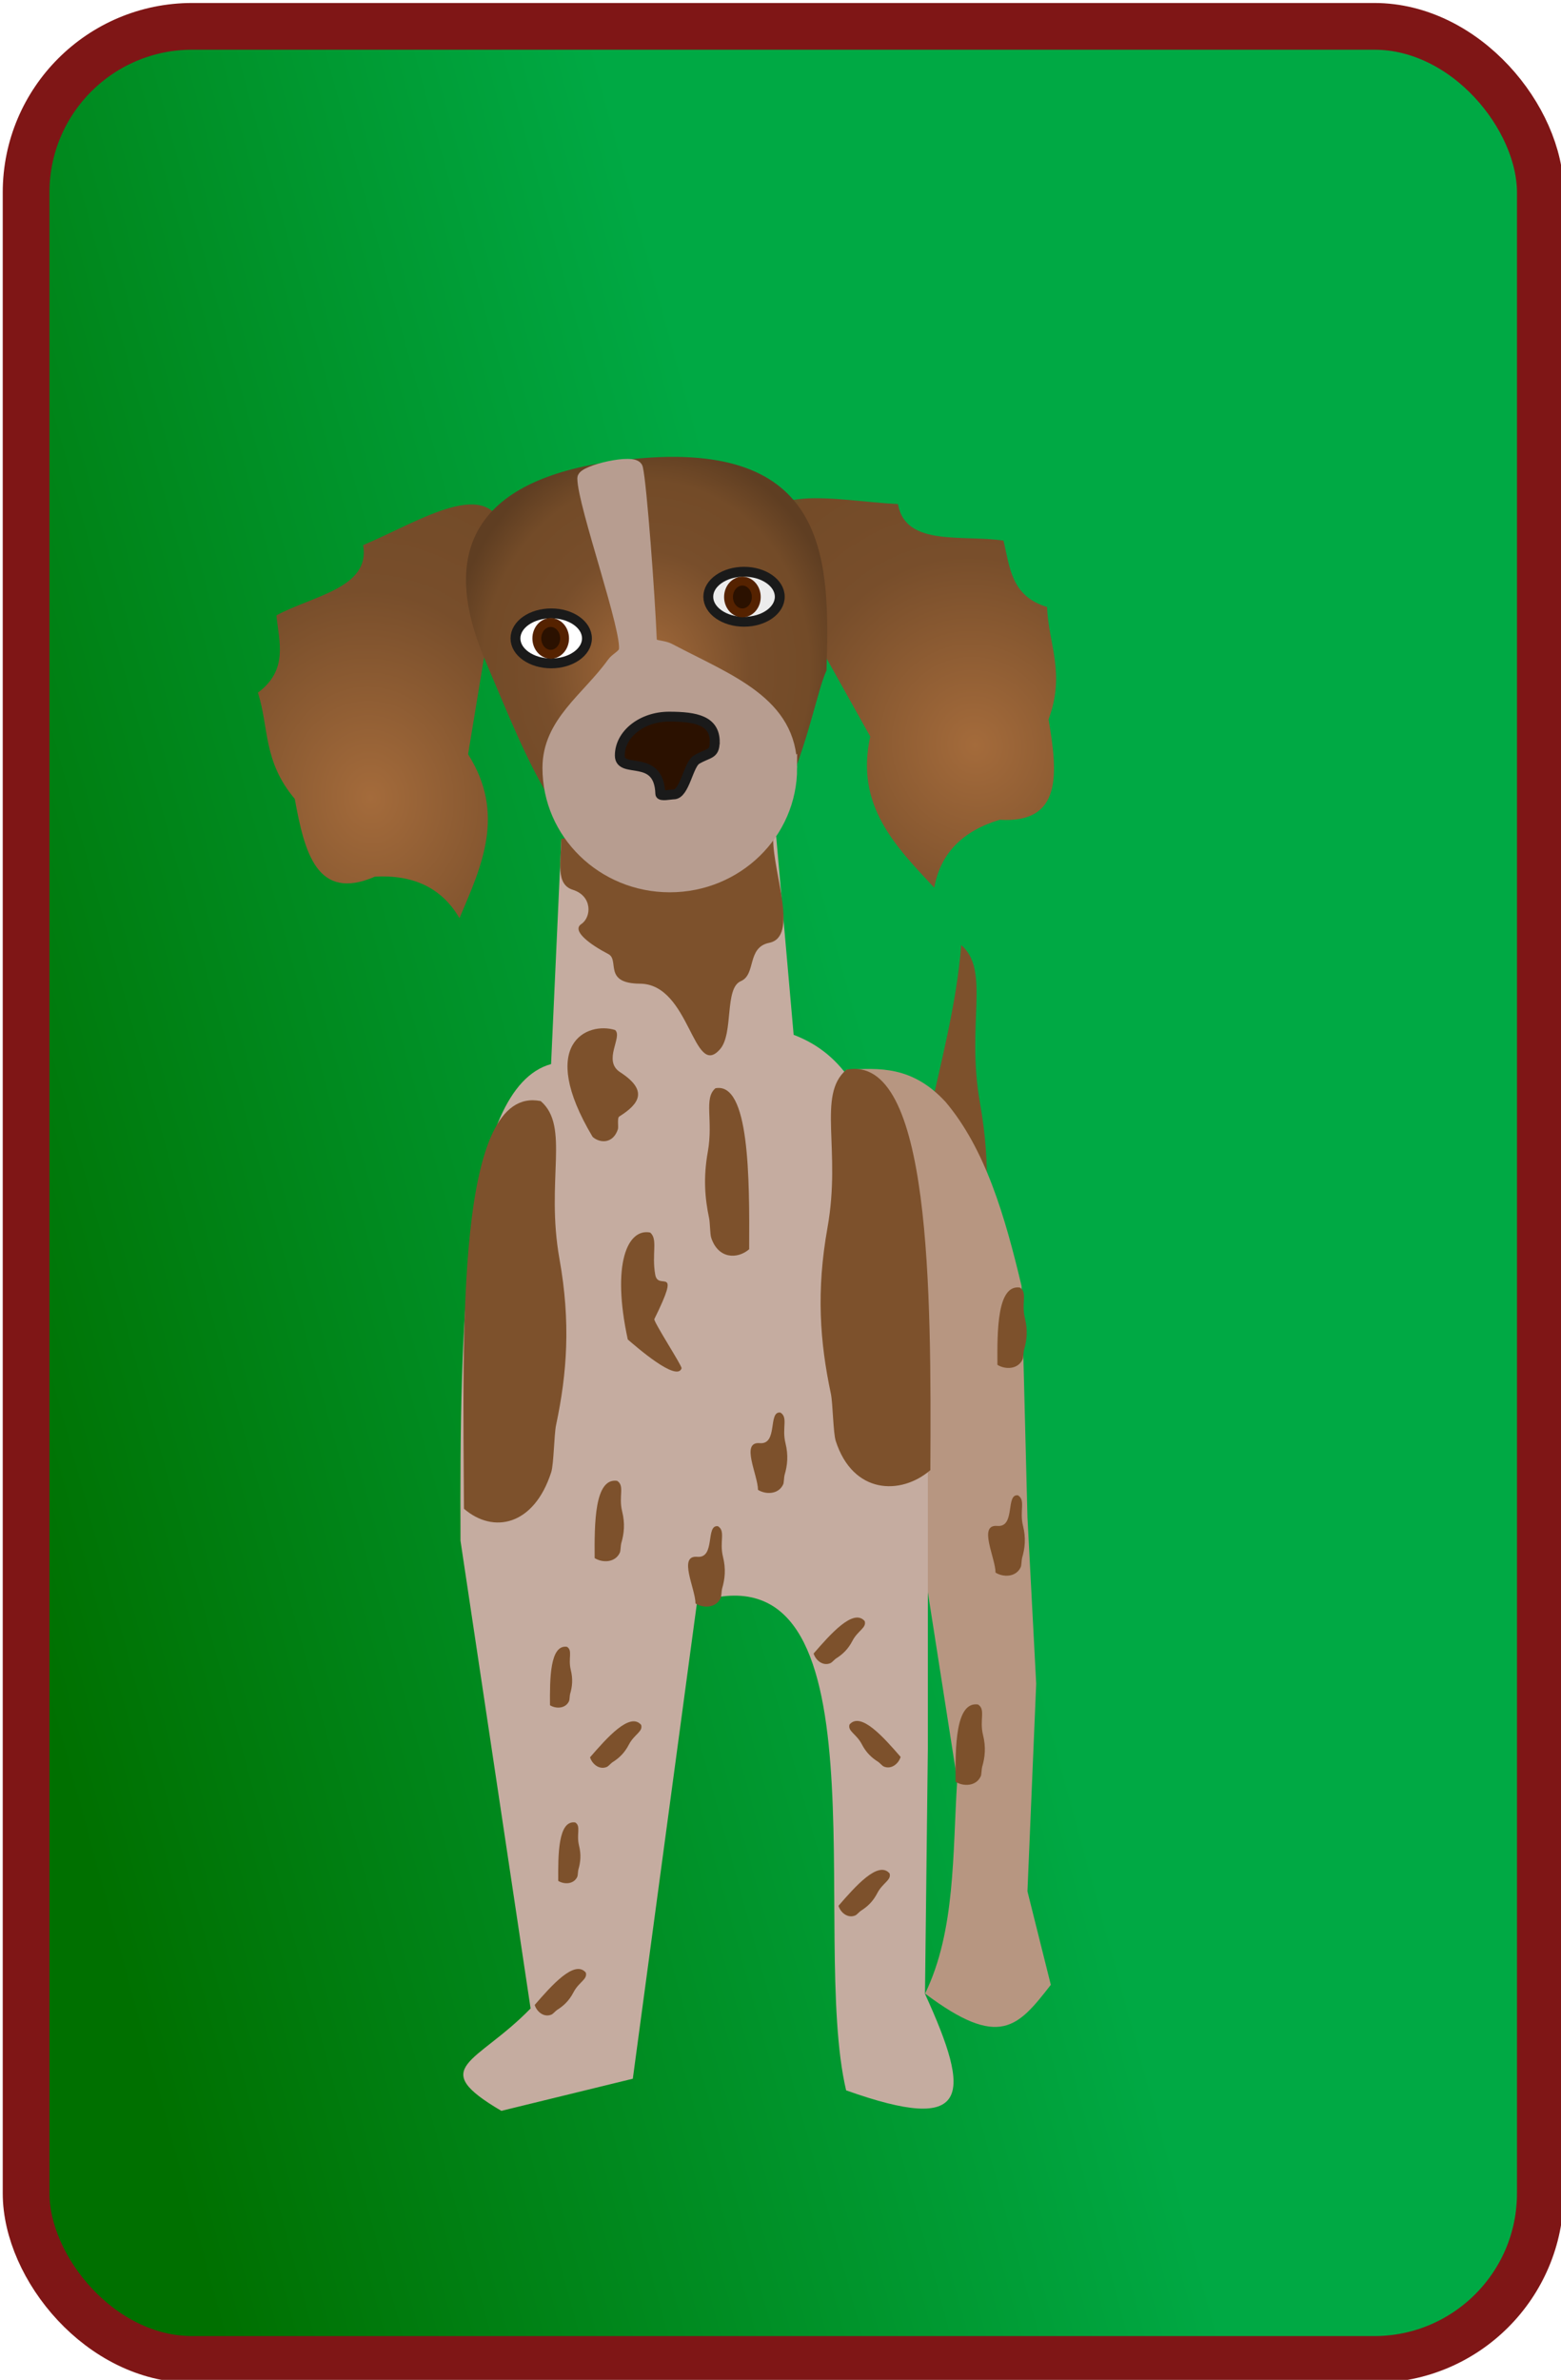 <?xml version="1.0" encoding="UTF-8" standalone="no"?>
<!-- Created with Inkscape (http://www.inkscape.org/) -->

<svg
   width="133.608"
   height="203.608"
   viewBox="0 0 35.351 53.871"
   version="1.1"
   id="svg5"
   inkscape:version="1.3 (0e150ed6c4, 2023-07-21)"
   sodipodi:docname="carteChien.svg"
   xmlns:inkscape="http://www.inkscape.org/namespaces/inkscape"
   xmlns:sodipodi="http://sodipodi.sourceforge.net/DTD/sodipodi-0.dtd"
   xmlns:xlink="http://www.w3.org/1999/xlink"
   xmlns="http://www.w3.org/2000/svg"
   xmlns:svg="http://www.w3.org/2000/svg"
   xmlns:rdf="http://www.w3.org/1999/02/22-rdf-syntax-ns#"
   xmlns:cc="http://creativecommons.org/ns#"
   xmlns:dc="http://purl.org/dc/elements/1.1/">
  <title
     id="title1">jeu_memory</title>
  <sodipodi:namedview
     id="namedview7"
     pagecolor="#ffffff"
     bordercolor="#666666"
     borderopacity="1.0"
     inkscape:pageshadow="2"
     inkscape:pageopacity="0.0"
     inkscape:pagecheckerboard="0"
     inkscape:document-units="px"
     showgrid="false"
     units="px"
     inkscape:zoom="1.9704154"
     inkscape:cx="164.43233"
     inkscape:cy="167.73113"
     inkscape:window-width="1920"
     inkscape:window-height="1046"
     inkscape:window-x="-11"
     inkscape:window-y="-11"
     inkscape:window-maximized="1"
     inkscape:current-layer="svg5"
     inkscape:showpageshadow="2"
     inkscape:deskcolor="#d1d1d1" />
  <defs
     id="defs2">
    <linearGradient
       id="linearGradient4980">
      <stop
         offset="0"
         id="stop4982"
         style="stop-color:#007000;stop-opacity:1" />
      <stop
         offset="1"
         id="stop4984"
         style="stop-color:#00a944;stop-opacity:1" />
    </linearGradient>
    <radialGradient
       inkscape:collect="always"
       xlink:href="#linearGradient54492"
       id="radialGradient85471"
       gradientUnits="userSpaceOnUse"
       gradientTransform="matrix(-2.644,0.254,0.296,3.078,140.193,-55.786)"
       cx="41.503"
       cy="21.946"
       fx="41.503"
       fy="21.946"
       r="1.022" />
    <linearGradient
       inkscape:collect="always"
       id="linearGradient54492">
      <stop
         style="stop-color:#a46b3b;stop-opacity:1"
         offset="0"
         id="stop54482" />
      <stop
         style="stop-color:#784e2b;stop-opacity:1;"
         offset="0.524"
         id="stop54484" />
      <stop
         style="stop-color:#754c29;stop-opacity:1;"
         offset="0.69"
         id="stop54486" />
      <stop
         style="stop-color:#734b28;stop-opacity:1;"
         offset="0.828"
         id="stop54488" />
      <stop
         style="stop-color:#5f3e22;stop-opacity:0"
         offset="1"
         id="stop54490" />
    </linearGradient>
    <radialGradient
       inkscape:collect="always"
       xlink:href="#linearGradient54492"
       id="radialGradient85473"
       gradientUnits="userSpaceOnUse"
       gradientTransform="matrix(2.512,-0.862,0.919,2.678,-82.629,-1.108)"
       cx="41.503"
       cy="21.946"
       fx="41.503"
       fy="21.946"
       r="1.022" />
    <radialGradient
       inkscape:collect="always"
       xlink:href="#linearGradient52963"
       id="radialGradient85475"
       gradientUnits="userSpaceOnUse"
       gradientTransform="matrix(1,0.029,-0.035,1.155,0.752,-4.37)"
       cx="39.151"
       cy="21.234"
       fx="39.151"
       fy="21.234"
       r="1.581" />
    <linearGradient
       inkscape:collect="always"
       id="linearGradient52963">
      <stop
         style="stop-color:#a46b3b;stop-opacity:1"
         offset="0"
         id="stop52959" />
      <stop
         style="stop-color:#784e2b;stop-opacity:1;"
         offset="0.524"
         id="stop53351" />
      <stop
         style="stop-color:#754c29;stop-opacity:1;"
         offset="0.69"
         id="stop53993" />
      <stop
         style="stop-color:#734b28;stop-opacity:1;"
         offset="0.828"
         id="stop54123" />
      <stop
         style="stop-color:#5f3e22;stop-opacity:1"
         offset="1"
         id="stop52961" />
    </linearGradient>
    <filter
       inkscape:collect="always"
       style="color-interpolation-filters:sRGB"
       id="filter83678"
       x="-0.06"
       y="-0.059"
       width="1.121"
       height="1.118">
      <feGaussianBlur
         inkscape:collect="always"
         stdDeviation="0.045"
         id="feGaussianBlur83680" />
    </filter>
    <filter
       inkscape:collect="always"
       style="color-interpolation-filters:sRGB"
       id="filter83762"
       x="-0.122"
       y="-0.03"
       width="1.245"
       height="1.06">
      <feGaussianBlur
         inkscape:collect="always"
         stdDeviation="0.042"
         id="feGaussianBlur83764" />
    </filter>
    <filter
       inkscape:collect="always"
       style="color-interpolation-filters:sRGB"
       id="filter83766"
       x="-0.115"
       y="-0.03"
       width="1.23"
       height="1.061">
      <feGaussianBlur
         inkscape:collect="always"
         stdDeviation="0.042"
         id="feGaussianBlur83768" />
    </filter>
    <linearGradient
       gradientTransform="matrix(0.033,0,0,0.136,0.061,-47.56)"
       y2="373.821"
       x2="411.517"
       y1="716.949"
       x1="107.493"
       gradientUnits="userSpaceOnUse"
       id="linearGradient4459"
       xlink:href="#linearGradient4980"
       inkscape:collect="always" />
  </defs>
  <g
     inkscape:label="fond"
     inkscape:groupmode="layer"
     id="layer1"
     transform="translate(0.478,-0.13)"
     style="display:inline">
    <rect
       style="display:inline;fill:url(#linearGradient4459);fill-opacity:1;fill-rule:evenodd;stroke:#7f1616;stroke-width:1.058;stroke-dasharray:none;stroke-opacity:1"
       id="rect4978"
       width="34.292"
       height="52.813"
       x="0.113"
       y="0.726"
       ry="3.76" />
  </g>
  <g
     inkscape:groupmode="layer"
     id="layer4"
     inkscape:label="chien"
     transform="translate(0.478,-0.13)"
     style="display:inline">
    <g
       id="g85469"
       transform="matrix(2.83,0,0,2.83,-96.67,-44.946)">
      <path
         id="path85376"
         style="fill:#7d512c;fill-opacity:1;stroke-width:0.184"
         d="m 41.682,23.487 c 0.236,0.203 0.038,0.635 0.15,1.262 0.091,0.508 0.061,0.915 -0.027,1.329 -0.016,0.076 -0.018,0.312 -0.039,0.378 -0.138,0.427 -0.369,0.565 -0.605,0.362 0.006,-1.398 0.448,-2.391 0.521,-3.331 z"
         sodipodi:nodetypes="cssscc" />
      <path
         style="fill:#b79681;fill-opacity:1;stroke:none;stroke-width:0.265px;stroke-linecap:butt;stroke-linejoin:miter;stroke-opacity:1"
         d="m 40.762,24.485 c 0.265,-0.016 0.53,-0.031 0.795,0.257 0.318,0.376 0.475,0.913 0.608,1.473 l 0.047,1.848 0.07,1.333 -0.07,1.66 0.187,0.748 c -0.263,0.337 -0.409,0.518 -1.006,0.07 0.245,-0.505 0.219,-1.119 0.257,-1.707 z"
         id="path85378"
         sodipodi:nodetypes="cccccccccc" />
      <path
         style="fill:url(#radialGradient85471);fill-opacity:1;stroke:none;stroke-width:0.065;stroke-linecap:butt;stroke-linejoin:miter;stroke-miterlimit:4;stroke-dasharray:none;stroke-opacity:1"
         d="m 38.027,20.193 c -0.112,-0.474 -0.668,-0.101 -1.131,0.095 0.061,0.344 -0.406,0.405 -0.694,0.562 0.022,0.215 0.096,0.436 -0.148,0.618 0.09,0.282 0.04,0.547 0.295,0.85 0.078,0.429 0.177,0.823 0.641,0.622 0.302,-0.017 0.533,0.085 0.677,0.332 0.178,-0.418 0.372,-0.833 0.069,-1.311 z"
         id="path85380"
         sodipodi:nodetypes="ccccccccc"
         inkscape:transform-center-x="1.0953002"
         inkscape:transform-center-y="1.5851895" />
      <path
         style="fill:url(#radialGradient85473);fill-opacity:1;stroke:none;stroke-width:0.065;stroke-linecap:butt;stroke-linejoin:miter;stroke-miterlimit:4;stroke-dasharray:none;stroke-opacity:1"
         d="m 40.08,20.256 c -0.055,-0.484 0.594,-0.323 1.096,-0.296 0.059,0.344 0.52,0.242 0.844,0.292 0.052,0.209 0.058,0.443 0.349,0.531 0.011,0.296 0.149,0.528 0.012,0.899 0.073,0.43 0.114,0.834 -0.391,0.803 -0.29,0.087 -0.473,0.262 -0.524,0.543 C 41.156,22.696 40.832,22.371 40.954,21.819 Z"
         id="path85382"
         sodipodi:nodetypes="ccccccccc"
         inkscape:transform-center-x="-1.3360902"
         inkscape:transform-center-y="1.3292837" />
      <path
         id="path85384"
         style="fill:url(#radialGradient85475);fill-opacity:1;stroke:none;stroke-width:0.255;stroke-opacity:1"
         d="m 40.603,21.293 c -0.145,0.31 -0.303,1.747 -1.309,1.688 -0.752,-0.044 -1.076,-0.964 -1.419,-1.766 -0.431,-1.007 0.046,-1.528 1.26,-1.623 1.501,-0.118 1.495,0.84 1.469,1.701 z"
         sodipodi:nodetypes="cscsc" />
      <ellipse
         style="fill:#ffffff;fill-opacity:1;stroke:#1a1a1a;stroke-width:0.079;stroke-miterlimit:4;stroke-dasharray:none;stroke-opacity:1"
         id="ellipse85386"
         cx="38.401"
         cy="21.034"
         rx="0.286"
         ry="0.2" />
      <ellipse
         style="fill:#ececec;fill-opacity:1;stroke:#1a1a1a;stroke-width:0.079;stroke-miterlimit:4;stroke-dasharray:none;stroke-opacity:1"
         id="ellipse85388"
         cx="39.944"
         cy="20.701"
         rx="0.286"
         ry="0.2" />
      <path
         style="fill:#c5aca0;fill-opacity:1;stroke:none;stroke-width:0.265px;stroke-linecap:butt;stroke-linejoin:miter;stroke-opacity:1"
         d="m 38.482,22.638 -0.082,1.801 c -0.695,0.191 -0.732,2.046 -0.725,3.812 l 0.561,3.742 c -0.434,0.446 -0.834,0.466 -0.234,0.819 l 1.052,-0.257 0.514,-3.812 c 1.551,-0.494 0.898,2.657 1.193,3.905 0.997,0.355 1.007,0.05 0.631,-0.772 l 0.023,-1.964 10e-7,-3.52 C 40.997,25.689 41.185,24.525 40.341,24.205 l -0.14,-1.59 c -0.456,0.595 -1.01,0.126 -1.719,0.023 z"
         id="path85390"
         sodipodi:nodetypes="ccccccccccccccc" />
      <path
         id="path85392"
         style="fill:#7d512c;fill-opacity:1;stroke-width:0.219;filter:url(#filter83678)"
         d="m 40.177,22.638 c 0,0.279 0.206,0.783 -0.031,0.831 -0.182,0.037 -0.103,0.254 -0.228,0.307 -0.132,0.056 -0.056,0.416 -0.165,0.543 -0.216,0.25 -0.239,-0.52 -0.641,-0.523 -0.299,-0.002 -0.161,-0.189 -0.254,-0.237 -0.148,-0.077 -0.296,-0.187 -0.216,-0.24 0.082,-0.055 0.09,-0.224 -0.068,-0.274 -0.141,-0.044 -0.093,-0.226 -0.093,-0.407 0.675,-0.137 1.213,-0.104 1.695,0 z"
         sodipodi:nodetypes="cssssssscc" />
      <path
         id="path85394"
         style="fill:#b79d90;fill-opacity:1;stroke:#b79d90;stroke-width:0.094;stroke-opacity:1"
         d="m 40.322,22.07 c 0,0.524 -0.435,0.948 -0.972,0.948 -0.537,0 -0.972,-0.424 -0.972,-0.948 0,-0.362 0.313,-0.556 0.515,-0.837 0.029,-0.041 0.083,-0.059 0.095,-0.1 0.039,-0.136 -0.33,-1.169 -0.331,-1.38 -2.11e-4,-0.058 0.413,-0.155 0.431,-0.081 0.031,0.131 0.097,1.023 0.111,1.378 0.002,0.057 0.086,0.037 0.151,0.072 0.475,0.25 0.972,0.424 0.972,0.948 z"
         sodipodi:nodetypes="ssssssssss" />
      <path
         id="path85396"
         style="fill:#2b1100;stroke:#1a1a1a;stroke-width:0.079"
         d="m 39.709,21.864 c 0,0.102 -0.049,0.083 -0.145,0.14 -0.066,0.039 -0.095,0.278 -0.183,0.278 -0.024,0 -0.107,0.018 -0.107,-0.005 -0.01,-0.327 -0.324,-0.153 -0.324,-0.306 -1.51e-4,-0.171 0.177,-0.311 0.394,-0.311 0.218,0 0.366,0.032 0.366,0.203 z"
         sodipodi:nodetypes="ssssssss" />
      <ellipse
         style="fill:#2b1100;fill-opacity:1;stroke:#552200;stroke-width:0.071;stroke-miterlimit:4;stroke-dasharray:none;stroke-opacity:1"
         id="ellipse85398"
         cx="38.397"
         cy="21.034"
         rx="0.111"
         ry="0.127" />
      <ellipse
         style="fill:#2b1100;fill-opacity:1;stroke:#552200;stroke-width:0.071;stroke-miterlimit:4;stroke-dasharray:none;stroke-opacity:1"
         id="ellipse85400"
         cx="39.931"
         cy="20.703"
         rx="0.111"
         ry="0.127" />
      <path
         id="path85402"
         style="fill:#7d512c;fill-opacity:1;stroke-width:0.184;filter:url(#filter83762)"
         d="m 38.317,24.735 c 0.236,0.203 0.038,0.635 0.15,1.262 0.091,0.508 0.061,0.915 -0.027,1.329 -0.016,0.076 -0.018,0.312 -0.039,0.378 -0.138,0.427 -0.462,0.495 -0.698,0.292 -0.008,-1.423 -0.065,-3.396 0.614,-3.261 z"
         sodipodi:nodetypes="cssscc" />
      <path
         id="path85404"
         style="fill:#7d512c;fill-opacity:1;stroke-width:0.184;filter:url(#filter83766)"
         d="m 40.762,24.485 c -0.236,0.203 -0.038,0.635 -0.15,1.262 -0.091,0.508 -0.061,0.915 0.027,1.329 0.016,0.076 0.018,0.312 0.039,0.378 0.138,0.427 0.521,0.436 0.757,0.233 0.008,-1.423 0.007,-3.337 -0.673,-3.203 z"
         sodipodi:nodetypes="cssscc" />
      <path
         id="path85406"
         style="fill:#7d512c;fill-opacity:1;stroke-width:0.184;filter:url(#filter83766)"
         d="m 39.489,25.097 c -0.236,0.203 -0.038,0.635 -0.15,1.262 -0.091,0.508 -0.061,0.915 0.027,1.329 0.016,0.076 0.018,0.312 0.039,0.378 0.138,0.427 0.521,0.436 0.757,0.233 0.008,-1.423 0.007,-3.337 -0.673,-3.203 z"
         sodipodi:nodetypes="cssscc"
         transform="matrix(0.402,0,0,0.402,23.84,14.544)" />
      <path
         id="path85408"
         style="fill:#7d512c;fill-opacity:1;stroke-width:0.184;filter:url(#filter83766)"
         d="m 39.489,25.097 c -0.236,0.203 0.384,0.916 -0.15,1.262 -0.835,0.541 -0.595,0.939 0.027,1.329 0.065,0.041 0.018,0.312 0.039,0.378 0.138,0.427 0.521,0.436 0.757,0.233 1.675,-2.804 0.157,-3.462 -0.673,-3.203 z"
         sodipodi:nodetypes="cssscc"
         transform="matrix(-0.267,0,0,0.267,49.456,17.466)" />
      <path
         id="path85410"
         style="fill:#7d512c;fill-opacity:1;stroke-width:0.184;filter:url(#filter83766)"
         d="m 39.489,25.097 c -0.236,0.203 -0.038,0.635 -0.15,1.262 -0.091,0.508 -0.806,-0.357 0.027,1.329 0.034,0.069 -0.837,1.408 -0.816,1.474 0.138,0.427 1.376,-0.66 1.612,-0.863 0.492,-2.271 0.007,-3.338 -0.673,-3.203 z"
         sodipodi:nodetypes="cssscc"
         transform="matrix(-0.267,0,0,0.267,49.737,19.086)" />
      <path
         id="path85412"
         style="fill:#7d512c;fill-opacity:1;stroke-width:0.184;filter:url(#filter83766)"
         d="m 39.489,25.097 c -0.236,0.203 -0.038,0.635 -0.15,1.262 -0.091,0.508 -0.061,0.915 0.027,1.329 0.016,0.076 0.018,0.312 0.039,0.378 0.138,0.427 0.521,0.436 0.757,0.233 0.004,-0.622 0.531,-2.005 -0.051,-1.935 -0.559,0.068 -0.239,-1.344 -0.622,-1.268 z"
         sodipodi:nodetypes="cssscsc"
         transform="matrix(-0.267,0,0,0.193,50.779,22.383)" />
      <path
         id="path85414"
         style="fill:#7d512c;fill-opacity:1;stroke-width:0.184;filter:url(#filter83766)"
         d="m 39.489,25.097 c -0.236,0.203 -0.038,0.635 -0.15,1.262 -0.091,0.508 -0.061,0.915 0.027,1.329 0.016,0.076 0.018,0.312 0.039,0.378 0.138,0.427 0.521,0.436 0.757,0.233 0.008,-1.423 0.007,-3.337 -0.673,-3.203 z"
         sodipodi:nodetypes="cssscc"
         transform="matrix(-0.267,0,0,0.193,49.472,22.929)" />
      <path
         id="path85416"
         style="fill:#7d512c;fill-opacity:1;stroke-width:0.184;filter:url(#filter83766)"
         d="m 39.489,25.097 c -0.236,0.203 -0.038,0.635 -0.15,1.262 -0.091,0.508 -0.061,0.915 0.027,1.329 0.016,0.076 0.018,0.312 0.039,0.378 0.138,0.427 0.521,0.436 0.757,0.233 0.008,-1.423 0.007,-3.337 -0.673,-3.203 z"
         sodipodi:nodetypes="cssscc"
         transform="matrix(-0.202,0,0,0.146,46.504,25.436)" />
      <path
         id="path85418"
         style="fill:#7d512c;fill-opacity:1;stroke-width:0.184;filter:url(#filter83766)"
         d="m 39.489,25.097 c -0.236,0.203 -0.038,0.635 -0.15,1.262 -0.091,0.508 -0.061,0.915 0.027,1.329 0.016,0.076 0.018,0.312 0.039,0.378 0.138,0.427 0.521,0.436 0.757,0.233 0.008,-1.423 0.007,-3.337 -0.673,-3.203 z"
         sodipodi:nodetypes="cssscc"
         transform="matrix(-0.202,0,0,0.146,46.57,26.841)" />
      <path
         id="path85420"
         style="fill:#7d512c;fill-opacity:1;stroke-width:0.184;filter:url(#filter83766)"
         d="m 39.489,25.097 c -0.236,0.203 -0.038,0.635 -0.15,1.262 -0.091,0.508 -0.061,0.915 0.027,1.329 0.016,0.076 0.018,0.312 0.039,0.378 0.138,0.427 0.521,0.436 0.757,0.233 0.008,-1.423 0.007,-3.337 -0.673,-3.203 z"
         sodipodi:nodetypes="cssscc"
         transform="matrix(-0.151,-0.134,-0.096,0.109,47.493,32.281)" />
      <path
         id="path85422"
         style="fill:#7d512c;fill-opacity:1;stroke-width:0.184;filter:url(#filter83766)"
         d="m 39.489,25.097 c -0.236,0.203 -0.038,0.635 -0.15,1.262 -0.091,0.508 -0.061,0.915 0.027,1.329 0.016,0.076 0.018,0.312 0.039,0.378 0.138,0.427 0.521,0.436 0.757,0.233 0.008,-1.423 0.007,-3.337 -0.673,-3.203 z"
         sodipodi:nodetypes="cssscc"
         transform="matrix(-0.151,-0.134,-0.096,0.109,47.05,34.262)" />
      <path
         id="path85424"
         style="fill:#7d512c;fill-opacity:1;stroke-width:0.184;filter:url(#filter83766)"
         d="m 39.489,25.097 c -0.236,0.203 -0.038,0.635 -0.15,1.262 -0.091,0.508 -0.061,0.915 0.027,1.329 0.016,0.076 0.018,0.312 0.039,0.378 0.138,0.427 0.521,0.436 0.757,0.233 0.008,-1.423 0.007,-3.337 -0.673,-3.203 z"
         sodipodi:nodetypes="cssscc"
         transform="matrix(-0.151,-0.134,-0.096,0.109,49.282,31.451)" />
      <path
         id="path85426"
         style="fill:#7d512c;fill-opacity:1;stroke-width:0.184;filter:url(#filter83766)"
         d="m 39.489,25.097 c -0.236,0.203 -0.038,0.635 -0.15,1.262 -0.091,0.508 -0.061,0.915 0.027,1.329 0.016,0.076 0.018,0.312 0.039,0.378 0.138,0.427 0.521,0.436 0.757,0.233 0.008,-1.423 0.007,-3.337 -0.673,-3.203 z"
         sodipodi:nodetypes="cssscc"
         transform="matrix(0.151,-0.134,0.096,0.109,32.416,32.278)" />
      <path
         id="path85428"
         style="fill:#7d512c;fill-opacity:1;stroke-width:0.184;filter:url(#filter83766)"
         d="m 39.489,25.097 c -0.236,0.203 -0.038,0.635 -0.15,1.262 -0.091,0.508 -0.061,0.915 0.027,1.329 0.016,0.076 0.018,0.312 0.039,0.378 0.138,0.427 0.521,0.436 0.757,0.233 0.008,-1.423 0.007,-3.337 -0.673,-3.203 z"
         sodipodi:nodetypes="cssscc"
         transform="matrix(-0.151,-0.134,-0.096,0.109,49.481,33.469)" />
      <path
         id="path85430"
         style="fill:#7d512c;fill-opacity:1;stroke-width:0.184;filter:url(#filter83766)"
         d="m 39.489,25.097 c -0.236,0.203 -0.038,0.635 -0.15,1.262 -0.091,0.508 -0.061,0.915 0.027,1.329 0.016,0.076 0.018,0.312 0.039,0.378 0.138,0.427 0.521,0.436 0.757,0.233 0.008,-1.423 0.007,-3.337 -0.673,-3.203 z"
         sodipodi:nodetypes="cssscc"
         transform="matrix(-0.267,0,0,0.193,52.695,21.383)" />
      <path
         id="path85432"
         style="fill:#7d512c;fill-opacity:1;stroke-width:0.184;filter:url(#filter83766)"
         d="m 39.489,25.097 c -0.236,0.203 -0.038,0.635 -0.15,1.262 -0.091,0.508 -0.061,0.915 0.027,1.329 0.016,0.076 0.018,0.312 0.039,0.378 0.138,0.427 0.521,0.436 0.757,0.233 0.004,-0.622 0.531,-2.005 -0.051,-1.935 -0.559,0.068 -0.239,-1.344 -0.622,-1.268 z"
         sodipodi:nodetypes="cssscsc"
         transform="matrix(-0.267,0,0,0.193,50.279,23.292)" />
      <path
         id="path85434"
         style="fill:#7d512c;fill-opacity:1;stroke-width:0.184;filter:url(#filter83766)"
         d="m 39.489,25.097 c -0.236,0.203 -0.038,0.635 -0.15,1.262 -0.091,0.508 -0.061,0.915 0.027,1.329 0.016,0.076 0.018,0.312 0.039,0.378 0.138,0.427 0.521,0.436 0.757,0.233 0.004,-0.622 0.531,-2.005 -0.051,-1.935 -0.559,0.068 -0.239,-1.344 -0.622,-1.268 z"
         sodipodi:nodetypes="cssscsc"
         transform="matrix(-0.267,0,0,0.193,52.68,23.045)" />
      <path
         id="path85436"
         style="fill:#7d512c;fill-opacity:1;stroke-width:0.184;filter:url(#filter83766)"
         d="m 39.489,25.097 c -0.236,0.203 -0.038,0.635 -0.15,1.262 -0.091,0.508 -0.061,0.915 0.027,1.329 0.016,0.076 0.018,0.312 0.039,0.378 0.138,0.427 0.521,0.436 0.757,0.233 0.008,-1.423 0.007,-3.337 -0.673,-3.203 z"
         sodipodi:nodetypes="cssscc"
         transform="matrix(-0.267,0,0,0.193,52.36,24.718)" />
    </g>
  </g>
</svg>
